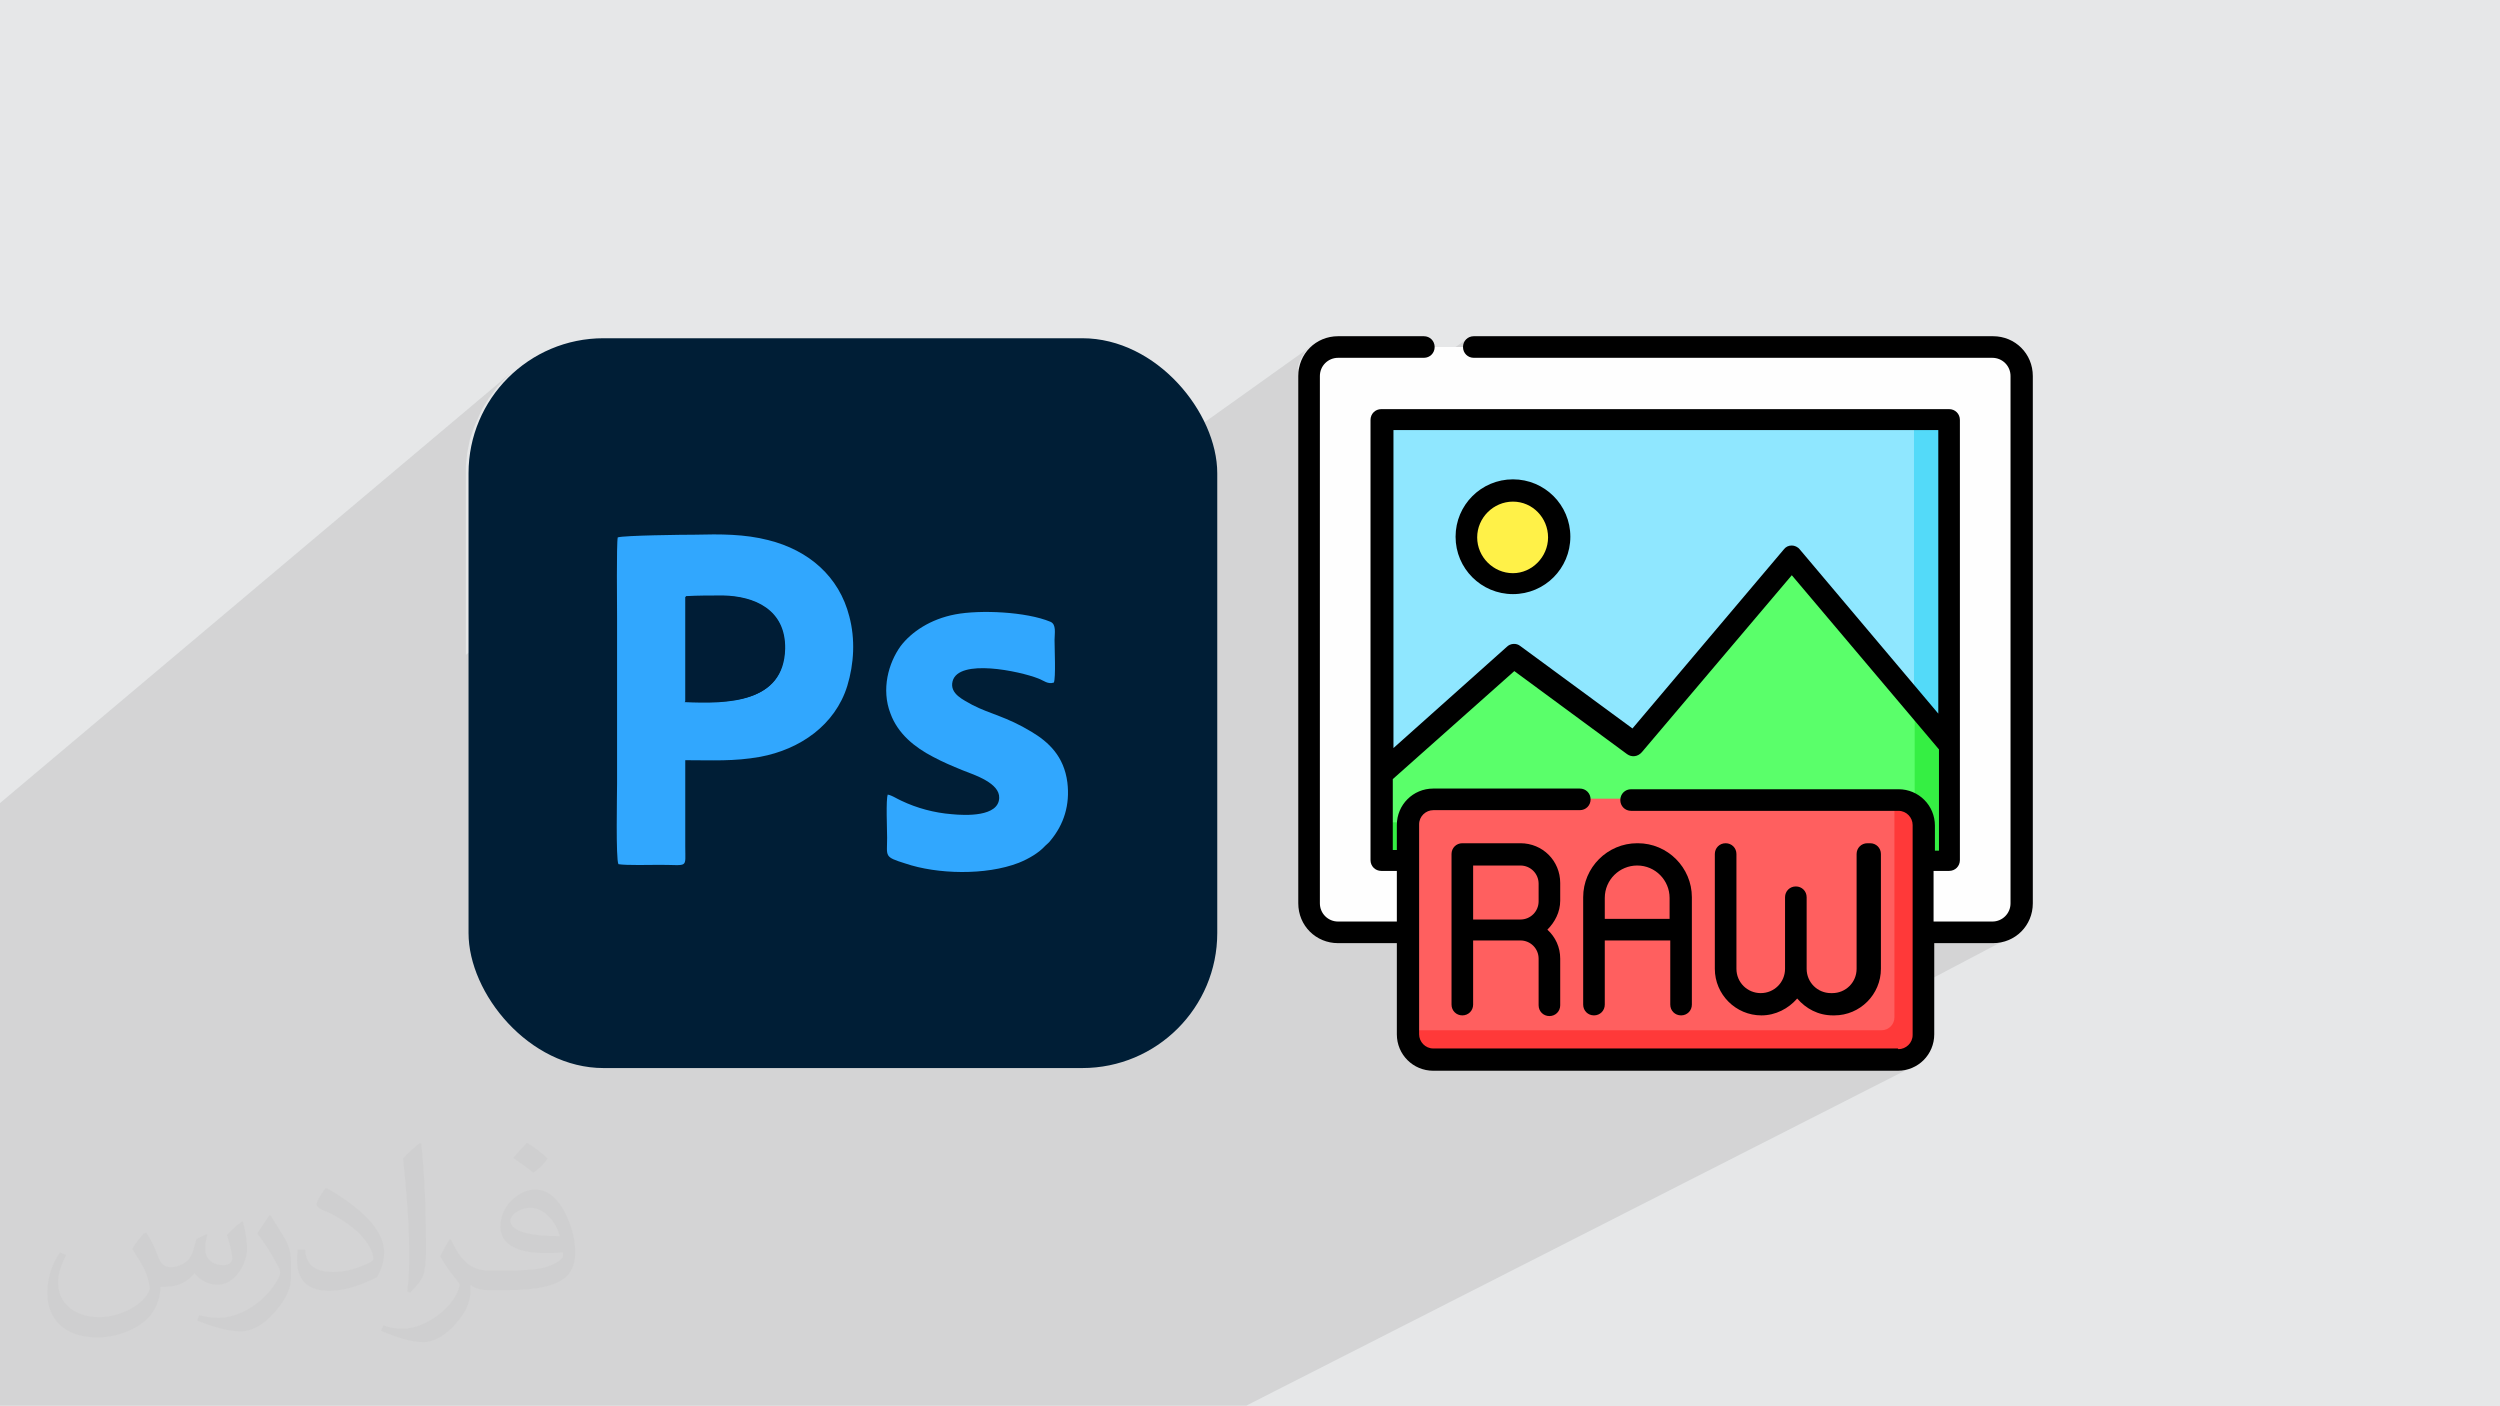 <?xml version="1.0" encoding="UTF-8"?>
<!DOCTYPE svg PUBLIC "-//W3C//DTD SVG 1.1//EN" "http://www.w3.org/Graphics/SVG/1.1/DTD/svg11.dtd">
<!-- Creator: CorelDRAW 2017 -->
<svg xmlns="http://www.w3.org/2000/svg" xml:space="preserve" width="3.703in" height="2.083in" version="1.1" style="shape-rendering:geometricPrecision; text-rendering:geometricPrecision; image-rendering:optimizeQuality; fill-rule:evenodd; clip-rule:evenodd"
viewBox="0 0 3703 2083"
 xmlns:xlink="http://www.w3.org/1999/xlink"
 enable-background="new 0 0 128 128">
 <defs>
  <style type="text/css">
   <![CDATA[
    .fil3 {fill:#FEFEFE}
    .fil11 {fill:black}
    .fil14 {fill:#001D36}
    .fil12 {fill:#001E36}
    .fil13 {fill:#31A7FE}
    .fil7 {fill:#35EF43}
    .fil5 {fill:#53DAF9}
    .fil6 {fill:#5AFF6A}
    .fil4 {fill:#8FE7FF}
    .fil0 {fill:#E6E7E8}
    .fil10 {fill:#FF3939}
    .fil9 {fill:#FF5F5F}
    .fil8 {fill:#FFF148}
    .fil2 {fill:#373435;fill-opacity:0.031}
    .fil1 {fill:#373435;fill-opacity:0.102}
   ]]>
  </style>
 </defs>
 <g id="Layer_x0020_1">
  <polygon class="fil0" points="0,0 3703,0 3703,2083 0,2083 "/>
  <path class="fil1" d="M1966 535l-28 20 1 -6 2 -8 4 -7 5 -6 6 -5 -34 24 0 0 1 -6 2 -5 2 -5 3 -5 3 -5 4 -4 4 -4 5 -3 -688 491 0 -1 1 -6 1 -6 1 -6 1 -7 0 -7 0 -7 0 -7 0 -7 -1 -7 -1 -7 -1 -6 -1 -6 -1 -6 -3 -11 -4 -10 -4 -10 -5 -9 -6 -9 -6 -8 -7 -8 -7 -7 -8 -7 -9 -6 -9 -6 -10 -5 -10 -5 -10 -4 -11 -4 -11 -3 -7 -2 -7 -1 -7 -1 -7 -1 -7 -1 -7 -1 -7 -1 -7 0 -7 0 -7 0 -7 0 -7 0 -7 0 -7 0 -7 0 -7 0 -4 0 -5 0 -7 0 -8 0 -8 0 -9 0 -9 0 -9 0 -9 0 -9 0 -9 0 -8 0 -7 0 -6 0 -4 0 -2 1 -222 174 0 -269 0 -10 1 -10 1 -10 2 -10 2 -10 3 -9 3 -9 4 -9 4 -9 4 -9 5 -8 5 -8 6 -8 6 -8 6 -7 7 -7 7 -7 7 -6 -766 645 0 321 0 72 0 68 0 8 0 123 0 43 0 14 0 16 0 45 0 1 0 6 0 29 0 27 0 20 0 87 0 10 14 0 84 0 40 0 26 0 14 0 86 0 4 0 3 0 168 0 13 0 73 0 85 0 17 0 8 0 8 0 7 0 10 0 5 0 14 0 10 0 1 0 10 0 3 0 22 0 19 0 21 0 4 0 31 0 14 0 9 0 4 0 13 0 0 0 3 0 4 0 5 0 6 0 13 0 28 0 7 0 36 0 24 0 7 0 10 0 5 0 12 0 6 0 4 0 9 0 39 0 2 0 26 0 3 0 11 0 5 0 0 0 20 0 6 0 6 0 8 0 8 0 14 0 20 0 13 0 2 0 1 0 0 0 12 0 11 0 5 0 7 0 0 0 5 0 4 0 9 0 1 0 2 0 3 0 4 0 3 0 3 0 2 0 13 0 0 0 12 0 0 0 8 0 7 0 38 0 0 0 8 0 22 0 15 0 6 0 7 0 12 0 3 0 0 0 21 0 25 0 1 0 7 0 7 0 43 0 9 0 24 0 2 0 0 0 7 0 0 0 2 0 25 0 20 0 9 0 0 0 4 0 13 0 12 0 61 0 4 0 44 0 14 0 4 0 4 0 31 0 0 0 20 0 11 0 991 -504 -5 2 -5 2 -5 1 -5 1 -5 0 -23 0 37 -19 0 0 6 -3 0 0 6 -5 5 -6 3 -6 2 -7 1 -8 0 -74 131 -69 -5 2 -5 2 -6 1 -6 1 -6 0 -20 0 37 -19 0 0 0 0 -8 3 -9 1 -24 0 35 -18 5 -2 4 -3 3 -4 2 -5 2 -5 1 -5 0 -781 -1 -5 -2 -5 -2 -5 -3 -4 -4 -3 -5 -2 -5 -2 -5 -1 -13 0 0 -16 -25 16 -730 0 -3 0 -3 -1 -3 -1 -2 -2 -2 -2 -1 -3 -1 -3 0 -3 0 -3 1 -3 1 -3 2 -2 2 -2 -235 163 0 -12 178 -124 -3 1 -3 1 -3 0 -127 0 -5 1 -5 2 -5 2zm984 -37l0 0z"/>
  <path class="fil2" d="M217 1826c7,11 12,21 16,32 3,7 5,19 21,19 5,0 11,-2 17,-5 7,-4 11,-9 14,-16l6 -21 15 -7 1 1c-2,8 -3,15 -3,21 0,18 15,24 27,24 7,0 13,-4 13,-10 0,-8 -4,-23 -8,-35 7,-7 14,-14 23,-20l1 1c4,15 6,30 6,40 0,10 -4,21 -8,28 -8,14 -20,25 -36,25 -12,0 -25,-6 -34,-17l0 0c-9,11 -22,20 -43,20l-7 0c-1,14 -4,24 -9,33 -13,25 -50,42 -85,42 -49,0 -74,-28 -74,-66 0,-23 8,-45 19,-60l9 4c-7,14 -12,27 -12,40 0,35 29,52 61,52 31,0 68,-19 75,-42 -3,-25 -12,-36 -26,-59 4,-8 10,-15 17,-23l1 0 0 0 1 -1 0 0zm564 -133c10,6 21,14 30,23 -5,8 -12,15 -21,21 -10,-8 -20,-15 -30,-22 7,-8 14,-15 20,-22l0 0 0 0zm5 96c-17,0 -30,11 -30,19 0,17 33,23 73,23 -5,-21 -23,-42 -43,-42l0 0zm-37 93c22,0 41,-1 55,-4 16,-4 30,-12 30,-18 0,-2 0,-3 0,-5 -9,1 -19,1 -28,1 -29,0 -52,-7 -61,-23 -2,-5 -4,-10 -4,-15 0,-16 7,-32 19,-42 10,-9 21,-14 33,-14 21,0 37,17 48,43 6,14 11,30 11,51 0,14 -4,25 -12,34 -16,15 -45,21 -90,21l-21 0 0 0 -5 0c-11,0 -19,-2 -26,-7l-1 0c0,3 0,5 0,7 0,10 -3,23 -10,34 -20,30 -42,43 -60,43 -19,0 -42,-8 -63,-17l4 -8c7,3 16,5 29,5 34,0 78,-33 84,-65 -1,-3 -4,-6 -7,-10 -10,-12 -16,-22 -22,-32 5,-10 9,-18 14,-25l2 0c14,30 28,46 57,46l5 0 0 0 21 0 0 0 -1 0 0 0zm-146 31c2,-13 3,-29 3,-43l0 -21c0,-39 -5,-96 -9,-133 7,-8 17,-17 25,-23l2 1c5,47 7,101 7,151 0,13 0,26 -2,35 -1,12 -8,21 -22,35l-3 -2 0 0 0 0zm-151 -62c1,18 10,33 41,33 20,0 36,-5 55,-14 3,-2 5,-4 5,-5 0,-11 -9,-27 -24,-41 -15,-13 -33,-25 -52,-32 -6,-3 -8,-6 -8,-8 0,-5 7,-16 13,-24l2 0c20,11 43,27 60,44 15,16 25,33 25,51 0,13 -4,26 -11,37 -22,11 -46,20 -70,20 -29,0 -48,-13 -48,-45 0,-4 0,-9 1,-16l10 0 0 0 0 0 0 0zm-52 -52l18 29c7,11 13,22 13,41l0 24c0,19 -12,39 -32,59 -15,14 -29,20 -42,20 -19,0 -40,-6 -65,-16l3 -8c8,2 17,4 28,4 35,0 72,-26 89,-58 2,-4 3,-7 3,-9 0,-4 -2,-8 -4,-11 -9,-17 -19,-33 -30,-47 6,-9 12,-18 18,-27l2 0 0 0z"/>
  <g id="_2173001353376">
   <g>
    <path class="fil3" d="M1938 1338l0 -781c0,-24 19,-43 43,-43l969 0c24,0 43,19 43,43l0 781c0,24 -19,43 -43,43l-969 0c-24,0 -43,-19 -43,-43zm0 0z"/>
    <path class="fil3" d="M2938 514l0 763c0,24 -19,43 -43,43l-956 0 0 17c0,24 19,43 43,43l969 0c24,0 43,-19 43,-43l0 -781c0,-24 -19,-43 -43,-43l-13 0zm0 0z"/>
    <path class="fil4" d="M2046 621l841 0 0 652 -841 0 0 -652zm0 0z"/>
    <path class="fil5" d="M2835 621l0 596 -789 0 0 56 841 0 0 -652 -51 0zm0 0z"/>
    <path class="fil6" d="M2886 1102l-234 -277 -234 277 -178 -131 -195 174 0 129 841 0 0 -172zm0 0z"/>
    <path class="fil7" d="M2792 1218l-746 0 0 56 841 0 0 -172 -51 -61 0 134c0,24 -19,43 -43,43l0 0zm0 0z"/>
    <path class="fil8" d="M2309 795c0,38 -31,69 -69,69 -38,0 -69,-31 -69,-69 0,-38 31,-69 69,-69 38,0 69,31 69,69zm0 0z"/>
    <path class="fil9" d="M2810 1569l-688 0c-21,0 -37,-17 -37,-37l0 -311c0,-21 17,-38 37,-38l688 0c21,0 38,17 38,38l0 311c0,21 -17,37 -38,37l0 0zm0 0z"/>
    <path class="fil10" d="M2810 1183l-4 0 0 324c0,10 -8,19 -19,19l-703 0 0 6c0,21 17,37 37,37l688 0c21,0 38,-17 38,-37l0 -311c0,-21 -17,-38 -38,-38l0 0 0 0zm0 0z"/>
    <path class="fil11" d="M2241 880c47,0 85,-38 85,-85 0,-47 -38,-85 -85,-85 -47,0 -85,38 -85,85 0,47 38,85 85,85zm0 -137c29,0 52,24 52,53 0,29 -24,53 -52,53 -29,0 -53,-24 -53,-53 0,-29 24,-53 53,-53zm0 0z"/>
    <path class="fil11" d="M2951 498l-768 0c-9,0 -16,7 -16,16 0,9 7,16 16,16l768 0c15,0 27,12 27,27l0 781c0,15 -12,27 -27,27l-87 0 0 -75 23 0c9,0 16,-7 16,-16l0 -652c0,-9 -7,-16 -16,-16l-841 0c-9,0 -16,7 -16,16l0 652c0,9 7,16 16,16l23 0 0 75 -87 0c-15,0 -27,-12 -27,-27l0 -781c0,-15 12,-27 27,-27l127 0c9,0 16,-7 16,-16 0,-9 -7,-16 -16,-16l-127 0c-33,0 -59,26 -59,59l0 781c0,33 26,59 59,59l87 0 0 135c0,30 24,54 54,54l688 0c30,0 54,-24 54,-54l0 -135 87 0c33,0 59,-26 59,-59l0 -781c0,-33 -26,-59 -59,-59l0 0zm-80 139l0 420 -205 -243c-3,-4 -8,-6 -12,-6 -5,0 -9,2 -12,6l-224 265 -166 -122c-6,-5 -15,-4 -20,1l-168 150 0 -471 808 0zm-60 916l-688 0c-12,0 -21,-10 -21,-21l0 -311c0,-12 10,-21 21,-21l217 0c9,0 16,-7 16,-16 0,-9 -7,-16 -16,-16l-217 0c-30,0 -54,24 -54,54l0 37 -6 0 0 -105 180 -160 167 123c7,5 16,4 22,-3l222 -262 218 258 0 150 -6 0 0 -37c0,-30 -24,-54 -54,-54l-396 0c-9,0 -16,7 -16,16 0,9 7,16 16,16l396 0c12,0 21,10 21,21l0 53 0 0 0 0 0 258c0,12 -10,21 -21,21l0 0 0 0zm0 0z"/>
    <path class="fil11" d="M2425 1249c-44,0 -80,36 -80,80l0 159c0,9 7,16 16,16 9,0 16,-7 16,-16l0 -95 97 0 0 95c0,9 7,16 16,16 9,0 16,-7 16,-16l0 -159c0,-44 -36,-80 -80,-80l0 0 0 0zm-48 112l0 -31c0,-27 22,-48 48,-48 27,0 48,22 48,48l0 31 -97 0zm0 0z"/>
    <path class="fil11" d="M2252 1249l-86 0c-9,0 -16,7 -16,16l0 223c0,9 7,16 16,16 9,0 16,-7 16,-16l0 -95 70 0c15,0 27,12 27,27l0 69c0,9 7,16 16,16 9,0 16,-7 16,-16l0 -69c0,-17 -7,-32 -19,-43 11,-11 19,-26 19,-43l0 -26c0,-33 -26,-59 -59,-59l0 0 0 0zm-70 112l0 -79 70 0c15,0 27,12 27,27l0 26c0,15 -12,27 -27,27l-70 0zm0 0z"/>
    <path class="fil11" d="M2766 1249c-9,0 -16,7 -16,16l0 170c0,20 -16,36 -36,36l-2 0c-20,0 -36,-16 -36,-36l0 -106c0,-9 -7,-16 -16,-16 -9,0 -16,7 -16,16l0 106c0,20 -16,36 -36,36 -20,0 -36,-16 -36,-36l0 -170c0,-9 -7,-16 -16,-16 -9,0 -16,7 -16,16l0 170c0,38 31,69 69,69 21,0 40,-10 53,-25 13,15 31,25 53,25l2 0c38,0 69,-31 69,-69l0 -170c0,-9 -7,-16 -16,-16l0 0zm0 0z"/>
   </g>
   <g>
    <rect class="fil12" x="694" y="501" width="1109" height="1081" rx="200" ry="200"/>
    <g>
     <g>
      <path class="fil13" d="M1015 1039l0 -155c17,-1 38,-1 55,-1 47,0 94,21 92,79 -2,79 -84,81 -148,78zm-100 -243c-2,9 -1,103 -1,120l0 244c0,18 -2,112 2,120 11,2 48,1 62,1 42,0 37,6 37,-27 0,-43 0,-85 0,-128 40,0 72,2 111,-5 59,-11 111,-47 129,-105 10,-33 12,-69 3,-103 -15,-59 -60,-98 -120,-113 -35,-9 -71,-9 -109,-8 -17,0 -105,1 -114,4z"/>
      <path class="fil13" d="M1315 1177c-3,6 -1,53 -1,64 0,28 -5,28 27,38 47,16 119,18 168,-1 15,-6 30,-15 39,-25 3,-3 6,-5 8,-8 20,-24 29,-53 25,-86 -5,-39 -28,-60 -53,-75 -38,-23 -61,-26 -88,-40 -12,-7 -34,-16 -29,-35 9,-34 99,-15 127,-4 8,3 14,9 23,6 3,-7 1,-51 1,-63 0,-10 3,-23 -6,-27 -36,-15 -104,-18 -141,-11 -37,7 -65,26 -81,47 -18,25 -29,64 -15,100 11,30 36,50 63,64 15,8 27,13 44,20 18,7 55,19 54,41 -1,28 -50,26 -70,24 -26,-2 -52,-9 -75,-20 -5,-2 -17,-10 -22,-9z"/>
     </g>
     <path class="fil14" d="M1015 1039c64,3 146,2 148,-78 1,-58 -45,-78 -92,-79 -18,0 -38,0 -55,1l0 155z"/>
    </g>
   </g>
  </g>
 </g>
</svg>
